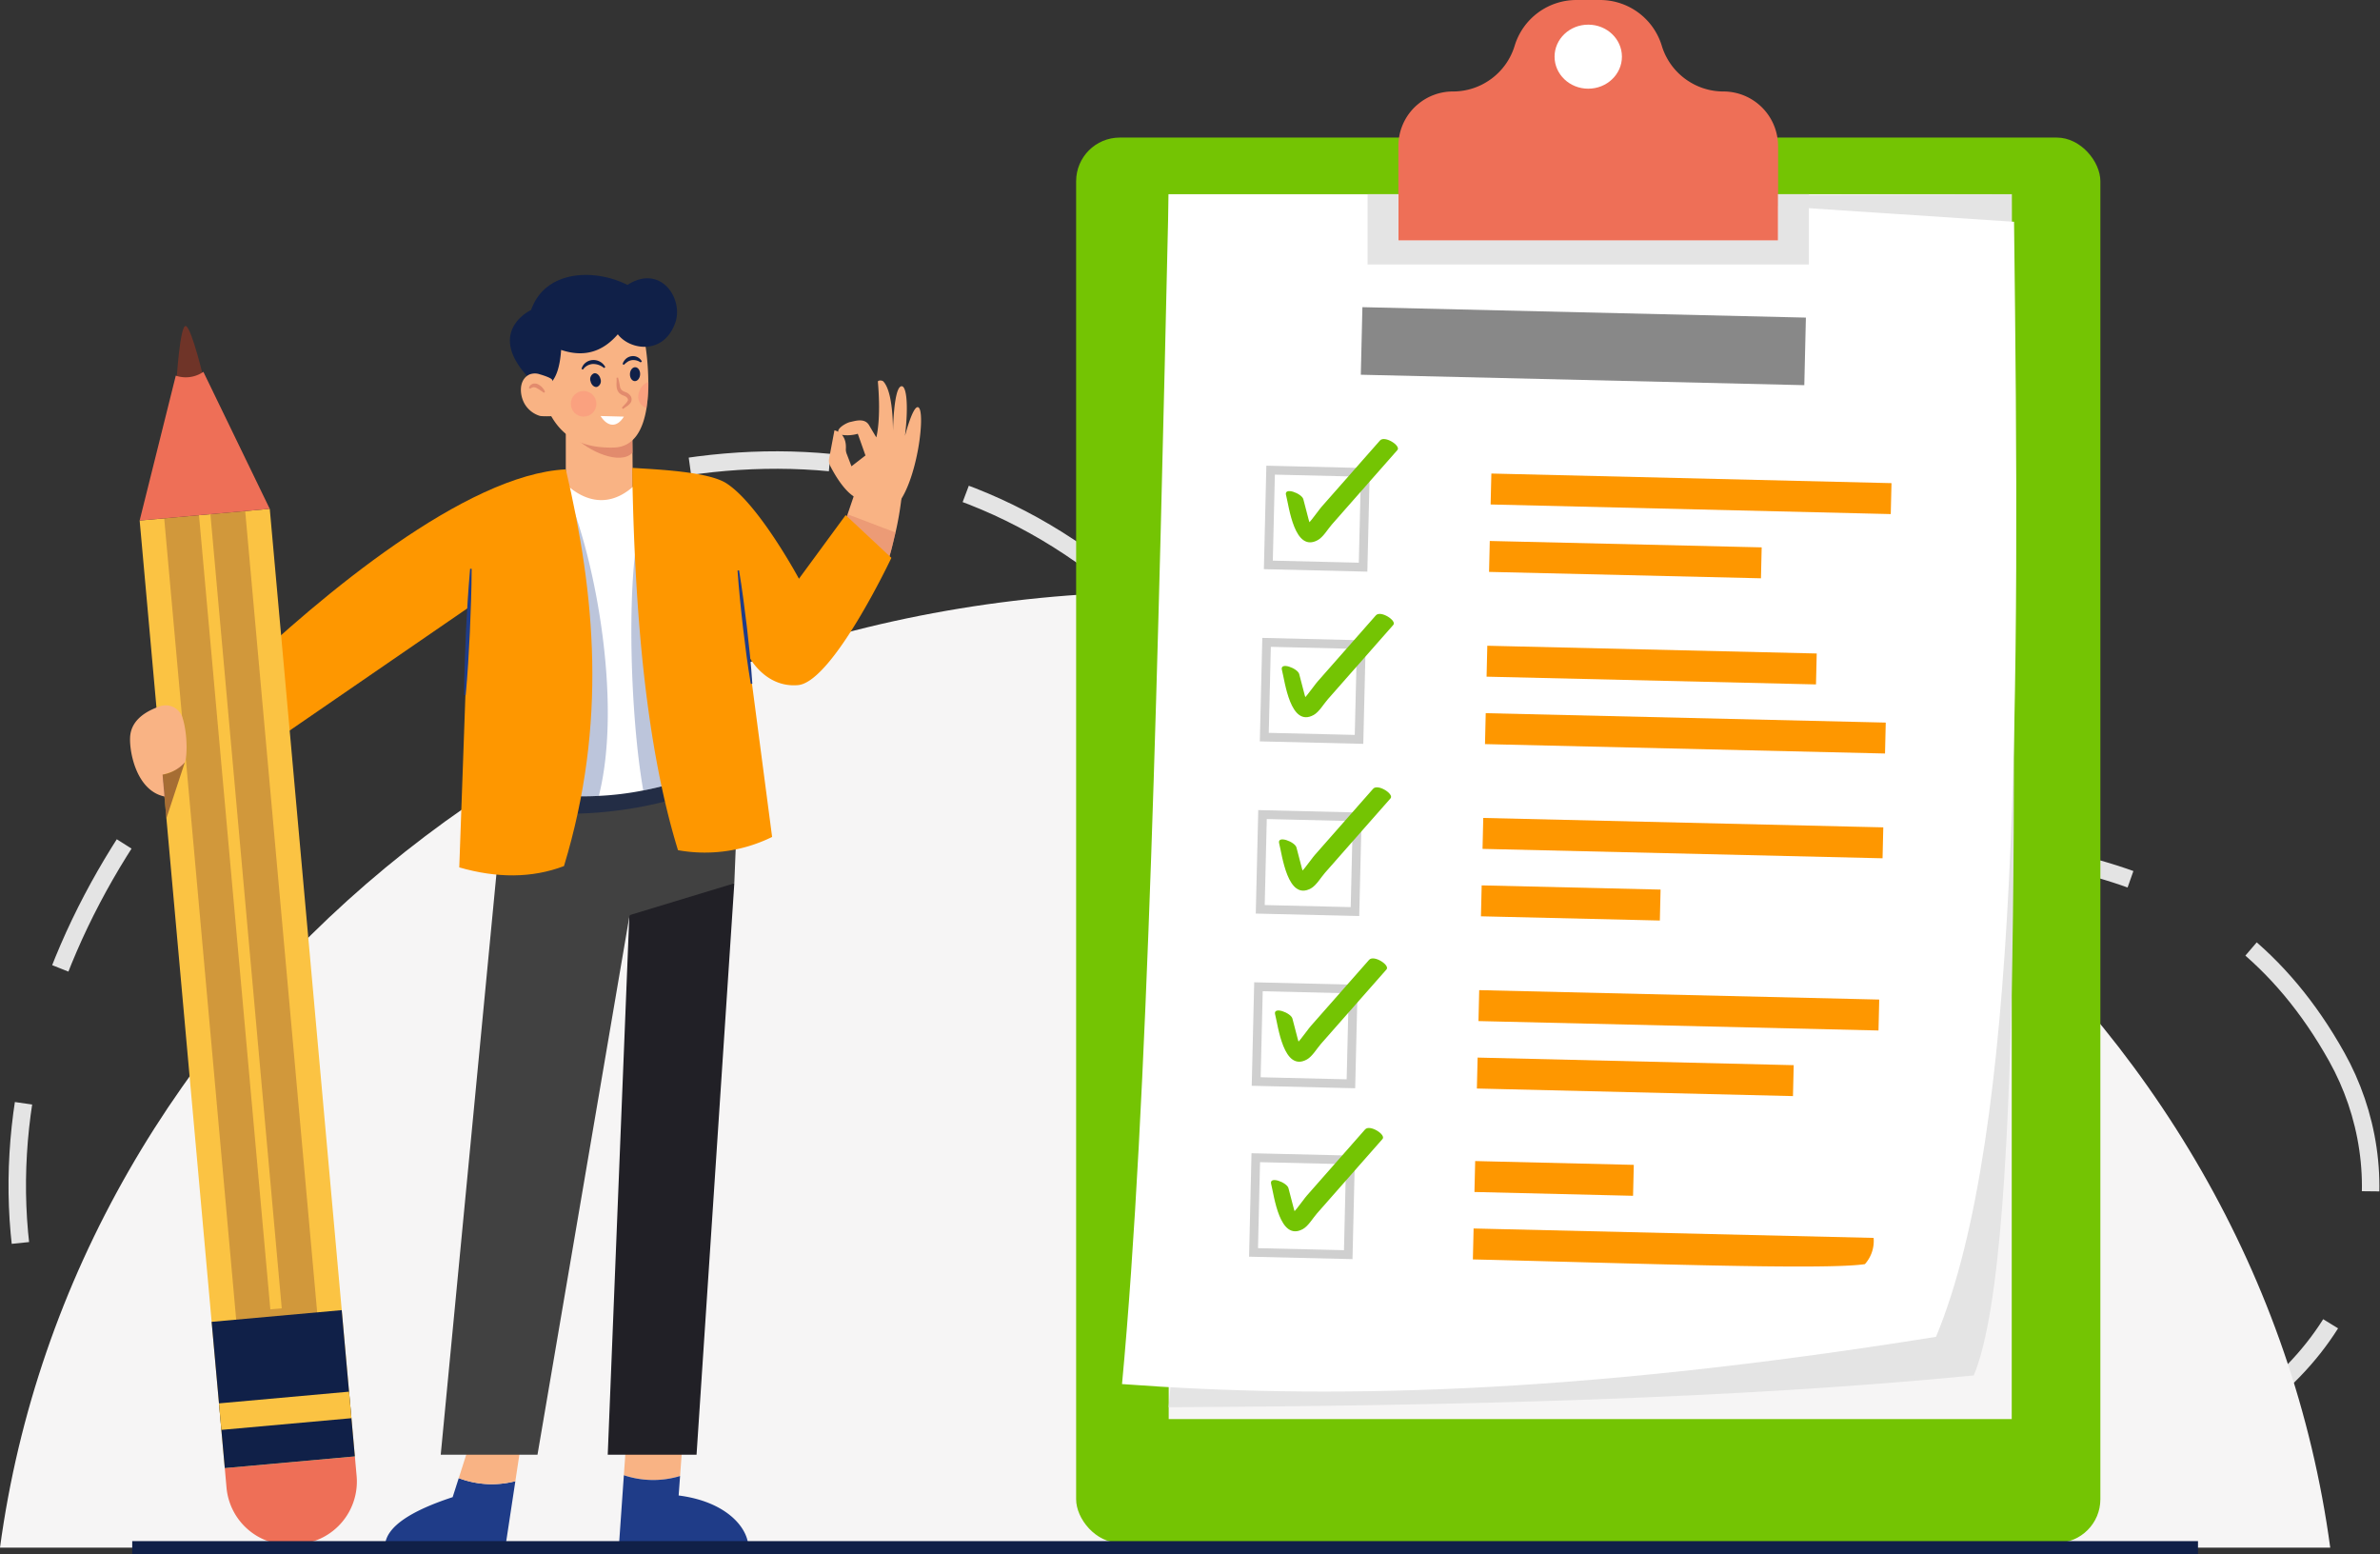 <svg xmlns="http://www.w3.org/2000/svg" width="545.17" height="355.936" viewBox="0 0 545.17 355.936">
  <rect x="0" y="0" width="545.17" height="355.936" fill="#333333" stroke="none"/>
  <g id="Group_4083" data-name="Group 4083" transform="translate(-261.136 -244.96)">
    <g id="Group_4082" data-name="Group 4082" transform="translate(261.136 244.96)">
      <g id="Group_4051" data-name="Group 4051" transform="translate(0 105.355)">
        <g id="Group_4050" data-name="Group 4050" transform="translate(3.95)">
          <path id="Path_3170" data-name="Path 3170" d="M909.989,844.342c28.526,51.046-12.752,151.2-274.536,81.595-131.255-34.9-229.3,43.718-249.5-11.157-47.06-127.821,145.127-275.681,252-172.452C735.638,836.683,858.071,751.436,909.989,844.342Z" transform="translate(-378.665 -707.632)" fill="none" stroke="#e4e4e4" stroke-width="4" stroke-dasharray="32.088 32.088"/>
        </g>
        <path id="Path_3171" data-name="Path 3171" d="M895.091,1059.088H361.32C378.025,935.669,491.133,840.2,628.205,840.2S878.386,935.669,895.091,1059.088Z" transform="translate(-361.32 -810.016)" fill="#f6f5f5"/>
      </g>
      <g id="Group_4077" data-name="Group 4077" transform="translate(246.501 0)">
        <rect id="Rectangle_574" data-name="Rectangle 574" width="234.617" height="321.836" rx="10" transform="translate(0 31.506)" fill="#74c403"/>
        <g id="Group_4075" data-name="Group 4075" transform="translate(10.512 44.476)">
          <g id="Group_4052" data-name="Group 4052">
            <rect id="Rectangle_575" data-name="Rectangle 575" width="193.107" height="280.512" transform="translate(10.693)" fill="#f6f5f5"/>
            <path id="Path_3172" data-name="Path 3172" d="M1730.059,440.287c.06,109.384,3.591,241.307-8.7,270.516-54.119,5.273-117.488,6.965-184.415,7.28l25.44-276.951Z" transform="translate(-1526.259 -440.285)" fill="#e4e4e4"/>
            <path id="Path_3173" data-name="Path 3173" d="M1676.458,702.007c-84.353,13.5-140.73,14.212-186.455,10.817,5.926-63.077,8.3-167.863,10.69-272.481l101.647.225,91.995,6.072C1695.676,555.224,1695.822,655.524,1676.458,702.007Z" transform="translate(-1490.003 -440.329)" fill="#fff"/>
          </g>
          <g id="Group_4074" data-name="Group 4074" transform="translate(30.126 25.87)">
            <rect id="Rectangle_576" data-name="Rectangle 576" width="101.614" height="15.478" transform="translate(24.938 0) rotate(1.348)" fill="#888"/>
            <g id="Group_4073" data-name="Group 4073" transform="translate(0 30.196)">
              <g id="Group_4056" data-name="Group 4056" transform="translate(3.402)">
                <g id="Group_4053" data-name="Group 4053" transform="translate(50.545 7.904)">
                  <rect id="Rectangle_577" data-name="Rectangle 577" width="91.656" height="7.085" transform="matrix(1, 0.024, -0.024, 1, 0.53, 0)" fill="#fe9700"/>
                  <rect id="Rectangle_578" data-name="Rectangle 578" width="62.3" height="7.085" transform="translate(0.167 15.443) rotate(1.348)" fill="#fe9700"/>
                </g>
                <g id="Group_4055" data-name="Group 4055" transform="translate(0)">
                  <rect id="Rectangle_579" data-name="Rectangle 579" width="21.698" height="21.698" transform="matrix(1, 0.024, -0.024, 1, 0.511, 7.13)" fill="#fff" stroke="#cfcfcf" stroke-width="2"/>
                  <g id="Group_4054" data-name="Group 4054" transform="translate(4.003)">
                    <path id="Path_3174" data-name="Path 3174" d="M1654.865,699.333c.669,2.564,1.907,13.3,7.285,10.3,1.24-.693,2.291-2.523,3.218-3.576l5-5.681,10.007-11.361c.855-.971-2.919-3.4-3.993-2.186l-8.9,10.1-4.447,5.049c-1.029,1.168-3.408,4.936-4.935,5.27l2.49.8c.587.481-.5-2.931-.527-3.023l-1.241-4.752c-.342-1.309-4.472-2.882-3.965-.943Z" transform="translate(-1654.822 -686.495)" fill="#74c403"/>
                  </g>
                </g>
              </g>
              <g id="Group_4060" data-name="Group 4060" transform="translate(2.474 40.049)">
                <g id="Group_4057" data-name="Group 4057" transform="translate(50.545 7.292)">
                  <rect id="Rectangle_580" data-name="Rectangle 580" width="75.477" height="7.085" transform="translate(0.53 0) rotate(1.348)" fill="#fe9700"/>
                  <rect id="Rectangle_581" data-name="Rectangle 581" width="91.656" height="7.085" transform="translate(0.167 15.443) rotate(1.348)" fill="#fe9700"/>
                </g>
                <g id="Group_4059" data-name="Group 4059" transform="translate(0)">
                  <rect id="Rectangle_582" data-name="Rectangle 582" width="21.698" height="21.698" transform="matrix(1, 0.024, -0.024, 1, 0.511, 6.519)" fill="#fff" stroke="#cfcfcf" stroke-width="2"/>
                  <g id="Group_4058" data-name="Group 4058" transform="translate(3.989)">
                    <path id="Path_3175" data-name="Path 3175" d="M1650.725,875.211c.67,2.564,1.907,13.3,7.285,10.3,1.24-.693,2.291-2.524,3.218-3.577l5-5.681,10.007-11.362c.854-.97-2.92-3.4-3.993-2.186l-8.9,10.1-4.448,5.049c-1.029,1.168-3.408,4.936-4.934,5.27l2.49.8c.586.481-.5-2.931-.528-3.023l-1.241-4.752c-.342-1.309-4.472-2.882-3.965-.943Z" transform="translate(-1650.682 -862.373)" fill="#74c403"/>
                  </g>
                </g>
              </g>
              <g id="Group_4064" data-name="Group 4064" transform="translate(1.546 79.767)">
                <g id="Group_4061" data-name="Group 4061" transform="translate(50.545 7.012)">
                  <rect id="Rectangle_583" data-name="Rectangle 583" width="91.656" height="7.085" transform="translate(0.53 0) rotate(1.348)" fill="#fe9700"/>
                  <rect id="Rectangle_584" data-name="Rectangle 584" width="40.99" height="7.085" transform="translate(0.167 15.443) rotate(1.348)" fill="#fe9700"/>
                </g>
                <g id="Group_4063" data-name="Group 4063" transform="translate(0)">
                  <rect id="Rectangle_585" data-name="Rectangle 585" width="21.698" height="21.698" transform="matrix(1, 0.024, -0.024, 1, 0.511, 6.238)" fill="#fff" stroke="#cfcfcf" stroke-width="2"/>
                  <g id="Group_4062" data-name="Group 4062" transform="translate(4.283)">
                    <path id="Path_3176" data-name="Path 3176" d="M1647.942,1049.632c.67,2.564,1.907,13.3,7.285,10.3,1.24-.692,2.291-2.524,3.219-3.577l5-5.681,10.007-11.361c.855-.971-2.92-3.405-3.993-2.187l-8.895,10.1-4.448,5.05c-1.029,1.168-3.408,4.935-4.935,5.27l2.49.8c.587.481-.5-2.93-.527-3.023q-.62-2.376-1.241-4.752c-.342-1.309-4.472-2.882-3.966-.943Z" transform="translate(-1647.899 -1036.794)" fill="#74c403"/>
                  </g>
                </g>
              </g>
              <g id="Group_4068" data-name="Group 4068" transform="translate(0.618 118.945)">
                <g id="Group_4065" data-name="Group 4065" transform="translate(50.545 7.27)">
                  <rect id="Rectangle_586" data-name="Rectangle 586" width="91.656" height="7.085" transform="translate(0.53 0) rotate(1.348)" fill="#fe9700"/>
                  <rect id="Rectangle_587" data-name="Rectangle 587" width="72.404" height="7.085" transform="matrix(1, 0.024, -0.024, 1, 0.167, 15.443)" fill="#fe9700"/>
                </g>
                <g id="Group_4067" data-name="Group 4067" transform="translate(0)">
                  <rect id="Rectangle_588" data-name="Rectangle 588" width="21.698" height="21.698" transform="matrix(1, 0.024, -0.024, 1, 0.511, 6.497)" fill="#fff" stroke="#cfcfcf" stroke-width="2"/>
                  <g id="Group_4066" data-name="Group 4066" transform="translate(4.289)">
                    <path id="Path_3177" data-name="Path 3177" d="M1643.893,1221.687c.669,2.564,1.906,13.3,7.285,10.3,1.24-.693,2.291-2.524,3.218-3.577l5-5.681,10.007-11.361c.855-.97-2.92-3.4-3.993-2.186l-8.9,10.1-4.448,5.049c-1.029,1.168-3.408,4.935-4.934,5.27l2.49.8c.587.481-.5-2.931-.527-3.023l-1.241-4.752c-.342-1.309-4.472-2.882-3.965-.943Z" transform="translate(-1643.85 -1208.849)" fill="#74c403"/>
                  </g>
                </g>
              </g>
              <g id="Group_4072" data-name="Group 4072" transform="translate(0 157.781)">
                <g id="Group_4069" data-name="Group 4069" transform="translate(50.242 7.574)">
                  <rect id="Rectangle_589" data-name="Rectangle 589" width="36.332" height="7.085" transform="matrix(1, 0.024, -0.024, 1, 0.53, 0)" fill="#fe9700"/>
                  <path id="Path_3178" data-name="Path 3178" d="M1934.739,1482.632l-91.63-2.157-.167,7.083c35.451.832,80.589,2.493,89.8,1.079A7.951,7.951,0,0,0,1934.739,1482.632Z" transform="translate(-1842.942 -1465.032)" fill="#fe9700"/>
                </g>
                <g id="Group_4071" data-name="Group 4071">
                  <rect id="Rectangle_590" data-name="Rectangle 590" width="21.698" height="21.698" transform="translate(0.511 6.808) rotate(1.348)" fill="#fff" stroke="#cfcfcf" stroke-width="2"/>
                  <g id="Group_4070" data-name="Group 4070" transform="translate(3.993)">
                    <path id="Path_3179" data-name="Path 3179" d="M1639.879,1392.235c.67,2.564,1.906,13.3,7.285,10.3,1.24-.693,2.291-2.523,3.218-3.577l5-5.681,10.007-11.361c.855-.97-2.92-3.405-3.993-2.187l-8.895,10.1-4.448,5.049c-1.029,1.168-3.408,4.936-4.934,5.27l2.49.8c.587.481-.5-2.931-.527-3.023q-.621-2.376-1.241-4.752c-.342-1.309-4.472-2.882-3.966-.943Z" transform="translate(-1639.836 -1379.397)" fill="#74c403"/>
                  </g>
                </g>
              </g>
            </g>
          </g>
        </g>
        <g id="Group_4076" data-name="Group 4076" transform="translate(66.755)">
          <path id="Path_3180" data-name="Path 3180" d="M1854.985,278.415v21.651H1768V278.415a12.5,12.5,0,0,1,3.662-8.844,10.36,10.36,0,0,1,.884-.792,12.414,12.414,0,0,1,7.961-2.869,14.732,14.732,0,0,0,6.394-1.457,15.33,15.33,0,0,0,2.4-1.448,14.719,14.719,0,0,0,5.337-7.569,14.782,14.782,0,0,1,14.136-10.475h5.428a14.782,14.782,0,0,1,14.136,10.475,14.719,14.719,0,0,0,5.337,7.569,15.321,15.321,0,0,0,2.4,1.448,14.728,14.728,0,0,0,6.394,1.457,12.521,12.521,0,0,1,12.506,12.506Z" transform="translate(-1760.941 -244.96)" fill="#ee6f57"/>
          <path id="Path_3181" data-name="Path 3181" d="M1838.1,440.28v16.095H1737V440.28h7.059v10.63h86.985V440.28Z" transform="translate(-1737 -395.804)" fill="#e4e4e4"/>
          <ellipse id="Ellipse_141" data-name="Ellipse 141" cx="7.715" cy="7.333" rx="7.715" ry="7.333" transform="translate(42.837 5.645)" fill="#fff"/>
        </g>
      </g>
      <g id="Group_4081" data-name="Group 4081" transform="translate(29.788 62.964)">
        <g id="Group_4078" data-name="Group 4078" transform="translate(160.082 24.174)">
          <path id="Path_3182" data-name="Path 3182" d="M1202.38,654.833c-3.085-.584-5.969-5.739-6.971-7.715a2.455,2.455,0,0,1-.222-1.569l1.228-6.508s2.833.482,2.614,4.254a2.782,2.782,0,0,0,.2,1.149l1.085,2.837,3.206-2.482-1.758-4.965a8.539,8.539,0,0,1-3.569.259c-2.495-.8.776-2.741,1.81-2.948s3.31-1.035,4.344.724,1.655,2.793,1.655,2.793,1.138-3.931.362-12.723c-.035-.4.956-.387,1.235-.1.833.848,2.16,3.428,2.231,11.275,0,0,.139-9.145,1.707-10.085,1.293-.776,1.946,3.7,1.035,11.29,0,0,1.688-6.572,2.9-6.584,2.038-.02.027,17.552-5.1,22.789Z" transform="translate(-1195.144 -627.631)" fill="#f9b384"/>
          <path id="Path_3183" data-name="Path 3183" d="M1219.173,735.28q-.137,1.312-.3,2.541v.009a73.814,73.814,0,0,1-1.348,7.751c-.027.109-.045.209-.073.31-1.557,6.385-1.84,9.509-7.159,8.671l-5.474-6.23-.055-.064-.4-.455,1.111-3.279.146-.428.82-2.386.1-.31,1.4-4.108.565-1.667Z" transform="translate(-1202.264 -710.767)" fill="#f9b384"/>
        </g>
        <g id="Group_4079" data-name="Group 4079" transform="translate(58.415 264.037)">
          <path id="Path_3184" data-name="Path 3184" d="M765.547,1731.542l-1.394,4.355c-9.554,3.139-15.127,6.735-15.484,10.93H776.3l2.215-14.581A21.432,21.432,0,0,1,765.547,1731.542Z" transform="translate(-748.669 -1720.033)" fill="#1f3c88"/>
          <path id="Path_3185" data-name="Path 3185" d="M826.253,1684l-3.464,10.826a21.434,21.434,0,0,0,12.966.7l1.428-9.4Z" transform="translate(-805.911 -1683.317)" fill="#f9b384"/>
          <path id="Path_3186" data-name="Path 3186" d="M1001.766,1692.026l.811-11.026-12.979.683-.709,10.165A21.237,21.237,0,0,0,1001.766,1692.026Z" transform="translate(-934.188 -1681)" fill="#f9b384"/>
          <path id="Path_3187" data-name="Path 3187" d="M1013.605,1744.585c-.357-4.2-5.237-9.943-15.94-11.31l.328-4.458a21.237,21.237,0,0,1-12.878-.178L984,1744.585Z" transform="translate(-930.415 -1717.791)" fill="#1f3c88"/>
        </g>
        <path id="Path_3188" data-name="Path 3188" d="M946.14,679.573l-15.657.109V656h15.184l.009,1.448.073,7.505.109,12.05Z" transform="translate(-830.667 -625.366)" fill="#f9b384"/>
        <path id="Path_3189" data-name="Path 3189" d="M952.576,674.865c-2.814,2.96-10.156-.383-13.253-3.643l13.18-3.862Z" transform="translate(-837.494 -634.139)" fill="#e28b6d"/>
        <path id="Path_3190" data-name="Path 3190" d="M929.451,578.5a33.826,33.826,0,0,1-.41,5.328c-.765,4.773-2.787,8.9-7.451,9.026-11.021.319-14.163-5.984-16.24-11.14s1.293-17.579,1.293-17.579l14.264-1.412,7.833,6.421A58.449,58.449,0,0,1,929.451,578.5Z" transform="translate(-810.735 -553.326)" fill="#f9b384"/>
        <path id="Path_3191" data-name="Path 3191" d="M882.3,546.9s3.145-.145,3.682-8.261c5.622,1.881,9.731.166,12.986-3.578,2.778,3.668,10.553,4.817,13.179-2.694,1.9-5.427-3.339-13.511-10.968-8.615-7.476-3.777-18.815-3.518-22.078,5.747,0,0-11.344,5.23.667,16.746A13.894,13.894,0,0,0,882.3,546.9Z" transform="translate(-787.237 -521.467)" fill="#102048"/>
        <path id="Path_3192" data-name="Path 3192" d="M1001.666,1133.3l-8.654,130.865H972.669l5.086-126.986,3.112-1.442Z" transform="translate(-863.247 -993.979)" fill="#212026"/>
        <path id="Path_3193" data-name="Path 3193" d="M818.939,1021.716l-14.27,148.771h22.164l21.1-123.571,23.985-7.287,1.063-26.414L819.547,1012Z" transform="translate(-733.502 -900.301)" fill="#414141"/>
        <path id="Path_3194" data-name="Path 3194" d="M866.043,1005.034c12.106,4.346,40.508-.621,46.406-6.674l-4.191-8.381-46.717,6.208Z" transform="translate(-777.424 -883.294)" fill="#102048" opacity="0.6"/>
        <path id="Path_3195" data-name="Path 3195" d="M936.09,790.156c-.392.164-.792.337-1.2.492a82.224,82.224,0,0,1-15.175,4.518,69.618,69.618,0,0,1-10.174,1.248,58.787,58.787,0,0,1-15.976-1.293l6.786-63.267.829-7.715s8.881,10.93,18.672-1.139Z" transform="translate(-802.154 -677.109)" fill="#fff"/>
        <path id="Path_3196" data-name="Path 3196" d="M909.539,814.563a58.787,58.787,0,0,1-15.976-1.293L900.349,750l2.423-3.5C908.756,761.055,914.886,793.285,909.539,814.563Z" transform="translate(-802.154 -695.258)" fill="#1f3c88" opacity="0.3"/>
        <path id="Path_3197" data-name="Path 3197" d="M675,717c6.747,28.646,9.523,58.123-.418,90.856-7.371,2.8-15.4,2.772-23.985.3l2.125-59.508-50.02,34.384-3.036-18.748C618.9,745.9,652.143,718.127,675,717Z" transform="translate(-575.183 -672.475)" fill="#fe9700"/>
        <path id="Path_3198" data-name="Path 3198" d="M1014.335,836.986A82.221,82.221,0,0,1,999.16,841.5c-3.015-17.288-3.68-45.688-1.23-58.5Z" transform="translate(-881.601 -723.446)" fill="#1f3c88" opacity="0.3"/>
        <path id="Path_3199" data-name="Path 3199" d="M1218.884,766.372c-.027.109-.046.209-.073.31-1.558,6.385-1.84,9.509-7.159,8.671l-5.474-6.23-.055-.064.71-3.734.146-.428.82-2.386.1-.31Z" transform="translate(-1043.541 -707.383)" fill="#e28b6d" opacity="0.6"/>
        <path id="Path_3200" data-name="Path 3200" d="M1056.628,736.108s-13.435,28.464-21.4,29.147c-7.726.662-11.386-6.831-11.386-6.831l5.465,41.6a34.877,34.877,0,0,1-21.56,3.033c-7.223-23.454-9.953-53.781-10.491-87.555,5.848.364,17.429.864,21.576,3.53,7.438,4.782,16.623,21.86,16.623,21.86l10.7-14.573Z" transform="translate(-882.233 -671.317)" fill="#fe9700"/>
        <g id="Group_4080" data-name="Group 4080" transform="translate(2.199 11.689)">
          <path id="Path_3201" data-name="Path 3201" d="M538.744,585.8s.813-13.617,2.2-12.974,4.165,12.482,4.165,12.482l-2.972,4.8Z" transform="translate(-530.33 -572.801)" fill="#6f3428"/>
          <path id="Path_3202" data-name="Path 3202" d="M617.228,1709.667l.4,4.481a14.383,14.383,0,0,1-13.037,15.612l-1.152.1a14.383,14.383,0,0,1-15.612-13.038l-.4-4.481Z" transform="translate(-567.927 -1450.791)" fill="#ee6f57"/>
          <rect id="Rectangle_591" data-name="Rectangle 591" width="29.921" height="217.873" transform="translate(0.004 44.554) rotate(-5.134)" fill="#fbc343"/>
          <rect id="Rectangle_592" data-name="Rectangle 592" width="10.626" height="190.973" transform="translate(9.219 39.34) rotate(-5.134)" fill="none" stroke="#6f3428" stroke-width="8" opacity="0.3"/>
          <path id="Path_3203" data-name="Path 3203" d="M607.011,1596.092l-29.794,2.678-.783-8.744-.547-6.075-1.685-18.672,29.8-2.678,1.676,18.672.547,6.075Z" transform="translate(-557.714 -1337.213)" fill="#102048"/>
          <rect id="Rectangle_593" data-name="Rectangle 593" width="29.914" height="6.1" transform="translate(18.174 246.737) rotate(-5.136)" fill="#fbc343"/>
          <path id="Path_3204" data-name="Path 3204" d="M501.793,652.99l8.278-33.176a7.115,7.115,0,0,0,6.323-.873l15.2,31.371Z" transform="translate(-501.793 -608.435)" fill="#ee6f57"/>
        </g>
        <path id="Path_3205" data-name="Path 3205" d="M892.492,622.065c-.134-.489-2.357-1.162-2.847-1.3a3.413,3.413,0,0,0-2.323.022c-2.69,1.215-2.33,5.067-.937,7.09a6.066,6.066,0,0,0,3.289,2.414c.488.14,5.115.2,4.912-.548Z" transform="translate(-795.784 -598.007)" fill="#f9b384"/>
        <path id="Path_3206" data-name="Path 3206" d="M504.174,957.182A4.051,4.051,0,0,0,499,954.508c-3.39,1.171-6.343,3.157-6.8,6.535-.417,3.076,1.122,12.9,7.995,14.166l-.561-5.049s4.208-.982,5.049-2.805C505.271,966.078,505.31,960.747,504.174,957.182Z" transform="translate(-492.136 -855.73)" fill="#f9b384"/>
        <path id="Path_3207" data-name="Path 3207" d="M1103.58,818.576c.361,2.151.669,4.307.964,6.466s.548,4.321.825,6.482l.706,6.5c.206,2.169.407,4.338.541,6.515l-.354.041c-.373-2.149-.677-4.307-.978-6.464l-.812-6.484c-.229-2.166-.492-4.328-.693-6.5s-.41-4.338-.554-6.514Z" transform="translate(-964.074 -750.921)" fill="#1f3c88"/>
        <path id="Path_3208" data-name="Path 3208" d="M829.943,816.98c-.005,2.415-.064,4.828-.135,7.24s-.186,4.822-.275,7.233l-.395,7.227c-.161,2.408-.327,4.815-.561,7.219l-.356-.017c-.006-2.416.055-4.828.122-7.24l.288-7.232c.138-2.409.242-4.819.408-7.227s.325-4.815.548-7.22Z" transform="translate(-751.69 -749.676)" fill="#1f3c88"/>
        <path id="Path_3209" data-name="Path 3209" d="M957.477,621.648a1.432,1.432,0,0,1-.79,1.811c-.629.141-1.295-.441-1.487-1.3a1.432,1.432,0,0,1,.79-1.811C956.618,620.207,957.284,620.789,957.477,621.648Z" transform="translate(-849.714 -597.816)" fill="#102048"/>
        <path id="Path_3210" data-name="Path 3210" d="M997.332,615.9c-.037.879-.589,1.57-1.233,1.543s-1.136-.762-1.1-1.642.589-1.57,1.233-1.543S997.37,615.016,997.332,615.9Z" transform="translate(-880.492 -593.125)" fill="#102048"/>
        <path id="Path_3211" data-name="Path 3211" d="M981.838,624.635a20.69,20.69,0,0,1,.464,2.181,1.7,1.7,0,0,0,.441.757,2.874,2.874,0,0,0,.855.42,2.38,2.38,0,0,1,1.079.813,1.414,1.414,0,0,1,.11,1.491,2.812,2.812,0,0,1-.89.9c-.313.211-.613.435-.938.632l-.234-.268c.239-.3.5-.562.753-.844a2.665,2.665,0,0,0,.588-.767c.193-.421-.22-.882-.818-1.12a3.176,3.176,0,0,1-1.11-.63,2.224,2.224,0,0,1-.585-1.2c-.15-.844.022-1.566-.06-2.268Z" transform="translate(-870.059 -601.143)" fill="#e28b6d"/>
        <path id="Path_3212" data-name="Path 3212" d="M946.294,609.073a2.65,2.65,0,0,1,.93-1.42,2.83,2.83,0,0,1,1.651-.618,3.055,3.055,0,0,1,2.872,1.614l-.279.221a3.911,3.911,0,0,0-2.549-.93,2.978,2.978,0,0,0-2.3,1.283Z" transform="translate(-842.878 -587.546)" fill="#102048"/>
        <path id="Path_3213" data-name="Path 3213" d="M987.579,604.928a2.742,2.742,0,0,1,.715-1.151,2.382,2.382,0,0,1,1.293-.64,2.268,2.268,0,0,1,2.415,1.2l-.285.214a2.889,2.889,0,0,0-2-.522,2.56,2.56,0,0,0-.951.348,6.283,6.283,0,0,0-.884.727Z" transform="translate(-874.761 -584.517)" fill="#102048"/>
        <path id="Path_3214" data-name="Path 3214" d="M965.452,663.373c1.59,2.489,3.709,2.76,5.346.14Z" transform="translate(-857.673 -631.06)" fill="#fff"/>
        <path id="Path_3215" data-name="Path 3215" d="M1005.679,629.333a42.01,42.01,0,0,1-.452,5.936,2.743,2.743,0,0,1-1.9-2.614C1003.323,631.279,1004.376,629.543,1005.679,629.333Z" transform="translate(-886.92 -604.771)" fill="#fc8879" opacity="0.4"/>
        <circle id="Ellipse_142" data-name="Ellipse 142" cx="2.937" cy="2.937" r="2.937" transform="translate(100.959 26.574)" fill="#fc8879" opacity="0.4"/>
        <path id="Path_3216" data-name="Path 3216" d="M896.769,632.78a14.686,14.686,0,0,0-1.642-1.081,1.433,1.433,0,0,0-.725-.188,1.623,1.623,0,0,0-.758.348l-.3-.193a1.418,1.418,0,0,1,.865-.931,1.691,1.691,0,0,1,1.318.152,3.411,3.411,0,0,1,1.524,1.678Z" transform="translate(-801.986 -605.795)" fill="#e28b6d"/>
        <path id="Path_3217" data-name="Path 3217" d="M529.934,1011.674l-4.227,12.845-.873-10.038A8.763,8.763,0,0,0,529.934,1011.674Z" transform="translate(-517.387 -900.049)" fill="#6f3428" opacity="0.6"/>
      </g>
      <line id="Line_31" data-name="Line 31" x2="473.189" transform="translate(30.29 354.436)" fill="none" stroke="#102048" stroke-width="3"/>
    </g>
  </g>
</svg>
